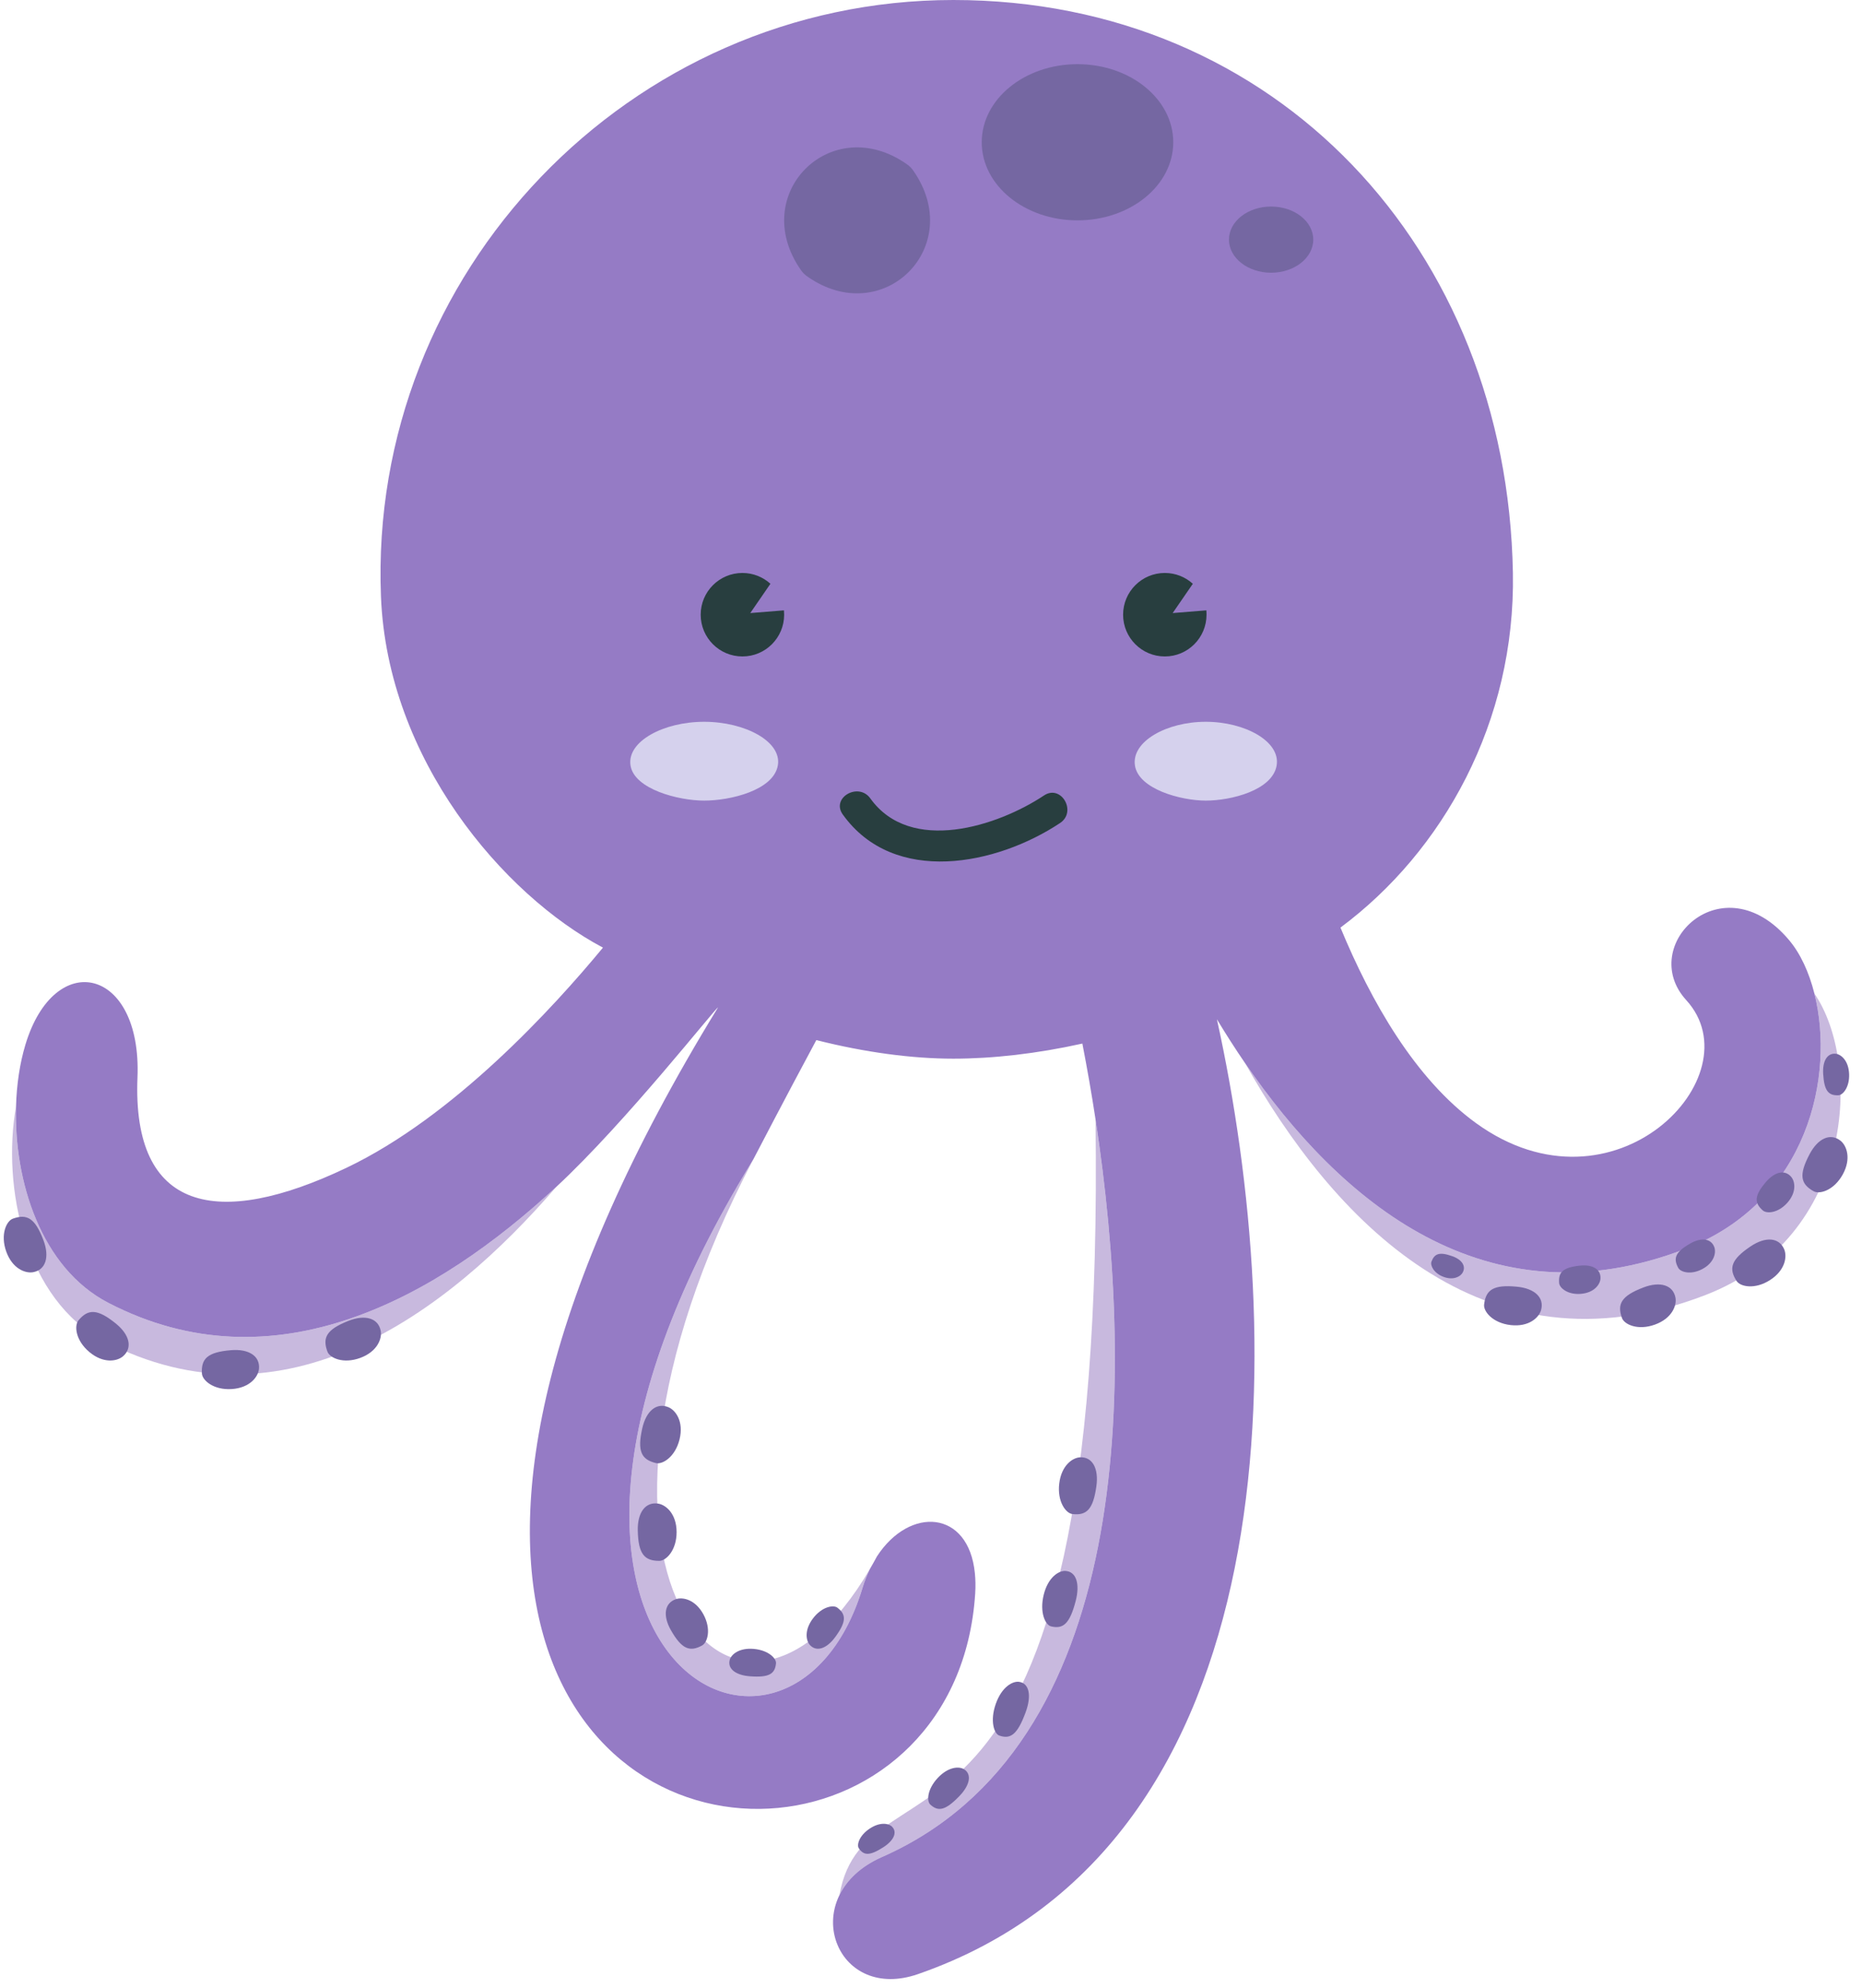 <?xml version="1.0" encoding="UTF-8"?><svg xmlns="http://www.w3.org/2000/svg" xmlns:xlink="http://www.w3.org/1999/xlink" height="793.5" preserveAspectRatio="xMidYMid meet" version="1.0" viewBox="-1.5 0.0 743.6 793.5" width="743.6" zoomAndPan="magnify"><defs><clipPath id="a"><path d="M 718 453 L 736.969 453 L 736.969 476 L 718 476 Z M 718 453"/></clipPath><clipPath id="b"><path d="M 726 420 L 736.969 420 L 736.969 438 L 726 438 Z M 726 420"/></clipPath></defs><g><g id="change1_1"><path d="M 220.668 473.762 C 176.84 524.547 111.953 572.656 40.188 535.402 C 8.465 518.953 -0.805 473.684 4.898 441.707 C 4.059 471.418 14.836 506.09 41.723 520.047 C 108.148 554.527 173.02 517.941 220.668 473.762" fill="#c8b9de"/></g><g id="change1_2"><path d="M 342.945 633.879 C 343.773 631.148 344.773 628.648 345.887 626.336 C 292.031 718.66 212.719 627.766 299.441 462.605 C 297.66 465.559 296.434 467.605 295.887 468.52 C 181.055 660.551 313.594 730.516 342.945 633.879" fill="#c8b9de"/></g><g id="change1_3"><path d="M 350.652 741.316 C 342.141 745.07 336.66 750.539 333.742 756.465 C 344.52 695.363 440.383 765.289 435.996 446.746 C 452.188 552.723 451.062 697.09 350.652 741.316" fill="#c8b9de"/></g><g id="change1_4"><path d="M 679.574 516.957 C 590.062 551.504 530.164 485.535 495.719 424.371 C 533.492 479.469 591.914 529.285 671.652 498.496 C 720.66 479.578 731.359 429.316 723.086 396.594 C 742.133 424.293 739.297 493.902 679.574 516.957" fill="#c8b9de"/></g><g id="change2_1"><path d="M 723.086 396.594 C 720.914 387.957 717.43 380.543 712.961 375.25 C 686.371 343.672 652.035 377.484 671.922 399.242 C 699.57 429.508 643.066 488.137 588.035 448.379 C 563.578 430.703 545.91 399.496 533.824 370.277 C 574.801 339.809 603.746 288.121 602.688 228.715 C 600.391 99.48 508.48 0 379.23 0 C 249.977 0 145.52 108.977 150.641 238.129 C 153.219 303.152 199.531 357.234 239.297 378.273 C 219.242 402.555 179.605 445.805 136.848 466.172 C 85.301 490.734 51.23 483.715 53.402 430.094 C 55.191 386.152 20.332 378.23 8.637 417.051 C 6.438 424.371 5.137 432.816 4.898 441.707 C 4.059 471.418 14.836 506.09 41.723 520.047 C 108.148 554.527 173.02 517.941 220.668 473.762 C 248.43 448.02 284.582 401.914 285.227 402.18 C 214.691 517.145 201.145 598.703 214.91 650.691 C 242.648 755.41 381.191 740.133 387.945 636.141 C 388.137 633.176 388.07 630.469 387.82 627.969 C 385.297 602.73 361.824 601.176 348.75 621.227 C 348.738 621.242 348.727 621.262 348.719 621.281 C 347.781 623.027 346.836 624.703 345.887 626.336 C 344.773 628.648 343.773 631.148 342.945 633.879 C 313.594 730.516 181.055 660.551 295.887 468.52 C 296.434 467.605 297.66 465.559 299.441 462.605 C 301.199 459.262 311.5 439.383 324.504 415.184 C 344.09 420.133 362.836 422.598 379.23 422.598 C 394.867 422.598 412.438 420.641 430.75 416.574 C 432.613 426.172 434.391 436.266 435.996 446.746 C 452.188 552.723 451.062 697.09 350.652 741.316 C 342.141 745.07 336.66 750.539 333.742 756.465 L 333.742 756.48 C 330.445 763.184 330.445 770.457 333.031 776.512 C 337.387 786.777 349.191 793.543 365.102 788.027 C 514.965 735.977 512.727 534.91 484.477 406.867 C 488 412.703 491.738 418.566 495.719 424.371 C 533.492 479.469 591.914 529.285 671.652 498.496 C 720.66 479.578 731.359 429.316 723.086 396.594" fill="#957bc5"/></g><g id="change3_1"><path d="M 309.133 305.543 C 307.398 315.492 290.137 319.586 279.715 319.586 C 269.422 319.586 251.766 315.023 250.297 305.543 C 248.816 295.961 263.469 288.121 279.715 288.121 C 295.961 288.121 310.797 295.973 309.133 305.543" fill="#d5d1ed"/></g><g id="change3_2"><path d="M 508.336 305.543 C 506.672 315.492 490.066 319.586 480.039 319.586 C 470.137 319.586 453.148 315.023 451.738 305.543 C 450.312 295.961 464.41 288.121 480.039 288.121 C 495.668 288.121 509.938 295.973 508.336 305.543" fill="#d5d1ed"/></g><g id="change4_1"><path d="M 311.652 245.375 C 311.652 254.582 304.195 262.043 294.992 262.043 C 285.785 262.043 278.324 254.582 278.324 245.375 C 278.324 236.18 285.785 228.715 294.992 228.715 C 299.297 228.715 303.215 230.355 306.176 233.031 L 298.125 244.723 L 311.57 243.645 C 311.625 244.215 311.652 244.793 311.652 245.375" fill="#283e3f"/></g><g id="change4_2"><path d="M 480.332 245.375 C 480.332 254.582 472.887 262.043 463.676 262.043 C 454.477 262.043 447.016 254.582 447.016 245.375 C 447.016 236.18 454.477 228.715 463.676 228.715 C 467.992 228.715 471.91 230.355 474.863 233.031 L 466.812 244.723 L 480.258 243.645 C 480.312 244.215 480.332 244.793 480.332 245.375" fill="#283e3f"/></g><g id="change4_3"><path d="M 335.074 325.137 C 355.562 353.699 396.555 345.34 421.852 328.527 C 428.656 324.004 422.289 312.977 415.43 317.535 C 396.953 329.812 362.148 341.129 346.066 318.707 C 341.328 312.102 330.277 318.445 335.074 325.137" fill="#283e3f"/></g><g id="change5_3"><path d="M 591.188 520.777 C 591.863 514.828 594.891 512.742 604.227 513.621 C 611.473 514.305 615.285 518.062 613.945 522.922 C 613.098 525.984 609.035 529.773 601.805 528.949 C 594.574 528.129 590.879 523.473 591.188 520.777" fill="#7567a2"/></g><g id="change5_4"><path d="M 646.25 526.137 C 644.223 520.5 646.012 517.289 654.773 513.941 C 661.57 511.344 666.656 513.027 667.602 517.977 C 668.203 521.102 666.234 526.293 659.387 528.758 C 652.539 531.223 647.168 528.684 646.25 526.137" fill="#7567a2"/></g><g id="change5_5"><path d="M 692.016 511.348 C 688.773 506.316 689.793 502.781 697.578 497.551 C 703.617 493.488 708.949 493.988 710.988 498.594 C 712.273 501.504 711.523 507.008 705.41 510.949 C 699.293 514.891 693.484 513.625 692.016 511.348" fill="#7567a2"/></g><g clip-path="url(#a)" id="change5_2"><path d="M 722.801 475.527 C 717.559 472.633 716.785 469.035 721.16 460.742 C 724.555 454.305 729.488 452.215 733.465 455.309 C 735.977 457.262 737.926 462.461 734.406 468.832 C 730.887 475.199 725.172 476.84 722.801 475.527" fill="#7567a2"/></g><g clip-path="url(#b)" id="change5_1"><path d="M 732.684 437.211 C 728.688 437.375 726.992 435.434 726.594 428.641 C 726.281 423.371 728.363 420.227 731.703 420.656 C 733.812 420.93 736.738 423.43 736.953 428.703 C 737.172 433.98 734.488 437.137 732.684 437.211" fill="#7567a2"/></g><g id="change5_6"><path d="M 668.711 506.098 C 666.633 502.277 667.562 499.773 673.48 496.402 C 678.07 493.785 681.906 494.43 683.137 497.879 C 683.91 500.055 683.074 504 678.434 506.523 C 673.789 509.051 669.652 507.824 668.711 506.098" fill="#7567a2"/></g><g id="change5_7"><path d="M 702.465 483.172 C 699.031 480.117 699.059 477.293 703.738 471.824 C 707.371 467.582 711.418 466.852 713.871 469.84 C 715.422 471.727 715.996 475.949 712.285 480.121 C 708.57 484.297 704.016 484.555 702.465 483.172" fill="#7567a2"/></g><g id="change5_8"><path d="M 621.156 512.203 C 620.773 507.875 622.625 505.949 629.395 505.219 C 634.645 504.648 637.906 506.77 637.656 510.422 C 637.504 512.723 635.16 516.008 629.898 516.473 C 624.637 516.938 621.332 514.164 621.156 512.203" fill="#7567a2"/></g><g id="change5_9"><path d="M 570.164 503.617 C 571.383 500.383 573.371 499.637 578.473 501.445 C 582.434 502.848 584.039 505.488 582.605 508.02 C 581.699 509.617 578.891 511.164 574.957 509.688 C 571.027 508.207 569.613 505.078 570.164 503.617" fill="#7567a2"/></g><g id="change5_10"><path d="M 29.844 527.051 C 33.688 522.461 37.363 522.383 44.672 528.262 C 50.344 532.82 51.457 538.059 47.66 541.371 C 45.266 543.465 39.789 544.387 34.207 539.719 C 28.625 535.051 28.105 529.133 29.844 527.051" fill="#7567a2"/></g><g id="change5_11"><path d="M 3.637 486.465 C 9.273 484.445 12.484 486.238 15.82 495.004 C 18.406 501.805 16.715 506.891 11.766 507.828 C 8.641 508.426 3.449 506.449 0.996 499.602 C -1.457 492.75 1.086 487.379 3.637 486.465" fill="#7567a2"/></g><g id="change5_12"><path d="M 79.145 548.316 C 78.762 542.344 81.371 539.754 90.719 538.969 C 97.969 538.359 102.387 541.391 101.926 546.406 C 101.633 549.574 98.301 554.02 91.039 554.484 C 83.777 554.949 79.32 551.02 79.145 548.316" fill="#7567a2"/></g><g id="change5_13"><path d="M 129.258 539.539 C 127.176 533.926 128.93 530.695 137.656 527.262 C 144.43 524.598 149.531 526.23 150.527 531.168 C 151.156 534.285 149.242 539.5 142.422 542.031 C 135.602 544.562 130.199 542.078 129.258 539.539" fill="#7567a2"/></g><g id="change5_14"><path d="M 397.559 692.793 C 402.059 694.383 404.801 692.41 408.055 683.613 C 410.586 676.789 409.5 671.941 405.496 671.359 C 402.973 670.992 398.594 673.273 396.176 680.137 C 393.754 687 395.52 692.074 397.559 692.793" fill="#7567a2"/></g><g id="change5_15"><path d="M 369.984 720.309 C 373.164 723.273 376.062 722.742 381.617 716.98 C 385.926 712.512 386.621 708.242 383.523 706.266 C 381.566 705.02 377.223 705.18 372.988 709.723 C 368.754 714.262 368.547 718.965 369.984 720.309" fill="#7567a2"/></g><g id="change5_16"><path d="M 418.219 649.211 C 423.094 650.395 425.715 648.18 428.074 639.102 C 429.906 632.059 428.207 627.309 423.969 627.086 C 421.297 626.945 417.008 629.621 415.289 636.691 C 413.574 643.762 416.012 648.676 418.219 649.211" fill="#7567a2"/></g><g id="change5_17"><path d="M 426.73 604.367 C 432.426 605.051 435.055 602.574 436.344 593.285 C 437.344 586.078 434.703 581.516 429.875 581.727 C 426.828 581.859 422.383 584.961 421.516 592.188 C 420.648 599.41 424.152 604.059 426.73 604.367" fill="#7567a2"/></g><g id="change5_18"><path d="M 341.465 737.785 C 343.441 740.746 345.836 740.875 351.297 737.359 C 355.539 734.629 356.875 731.375 354.781 729.219 C 353.461 727.855 349.988 727.156 345.797 729.957 C 341.602 732.754 340.57 736.445 341.465 737.785" fill="#7567a2"/></g><g id="change5_19"><path d="M 308.395 663.965 C 308.004 668.203 305.609 669.711 298.031 669.145 C 292.152 668.707 288.969 666.055 289.926 662.59 C 290.527 660.398 293.715 657.676 299.586 658.215 C 305.457 658.754 308.57 662.047 308.395 663.965" fill="#7567a2"/></g><g id="change5_20"><path d="M 260.449 584.035 C 254.633 582.617 252.941 579.352 254.984 570.199 C 256.574 563.098 260.785 559.785 265.434 561.727 C 268.367 562.949 271.613 567.461 269.891 574.527 C 268.164 581.598 263.082 584.68 260.449 584.035" fill="#7567a2"/></g><g id="change5_21"><path d="M 261.809 623.062 C 255.82 623.074 253.398 620.309 253.199 610.93 C 253.047 603.656 256.344 599.438 261.32 600.211 C 264.465 600.695 268.691 604.301 268.707 611.574 C 268.719 618.852 264.52 623.059 261.809 623.062" fill="#7567a2"/></g><g id="change5_22"><path d="M 278.863 656.852 C 273.977 659.52 270.766 658.332 266.441 650.758 C 263.09 644.879 263.91 639.965 268.324 638.391 C 271.109 637.395 276.164 638.465 279.402 644.402 C 282.645 650.344 281.074 655.645 278.863 656.852" fill="#7567a2"/></g><g id="change5_23"><path d="M 332.91 641.75 C 336.469 644.449 336.551 647.332 332.062 653.465 C 328.586 658.223 324.555 659.449 321.98 656.699 C 320.355 654.965 319.613 650.73 323.176 646.031 C 326.742 641.34 331.301 640.527 332.91 641.75" fill="#7567a2"/></g><g id="change5_24"><path d="M 467.047 56.789 C 467.047 74.008 449.926 87.965 428.805 87.965 C 407.684 87.965 390.562 74.008 390.562 56.789 C 390.562 39.574 407.684 25.617 428.805 25.617 C 449.926 25.617 467.047 39.574 467.047 56.789" fill="#7567a2"/></g><g id="change5_25"><path d="M 522.957 95.656 C 522.957 102.949 515.418 108.863 506.121 108.863 C 496.824 108.863 489.289 102.949 489.289 95.656 C 489.289 88.363 496.824 82.453 506.121 82.453 C 515.418 82.453 522.957 88.363 522.957 95.656" fill="#7567a2"/></g><g id="change5_26"><path d="M 363.137 67.992 C 384.531 98.367 351.195 131.707 320.816 110.312 C 319.898 109.664 319.086 108.855 318.438 107.934 C 297.047 77.559 330.383 44.223 360.758 65.613 C 361.68 66.262 362.488 67.07 363.137 67.992" fill="#7567a2"/></g></g></svg>